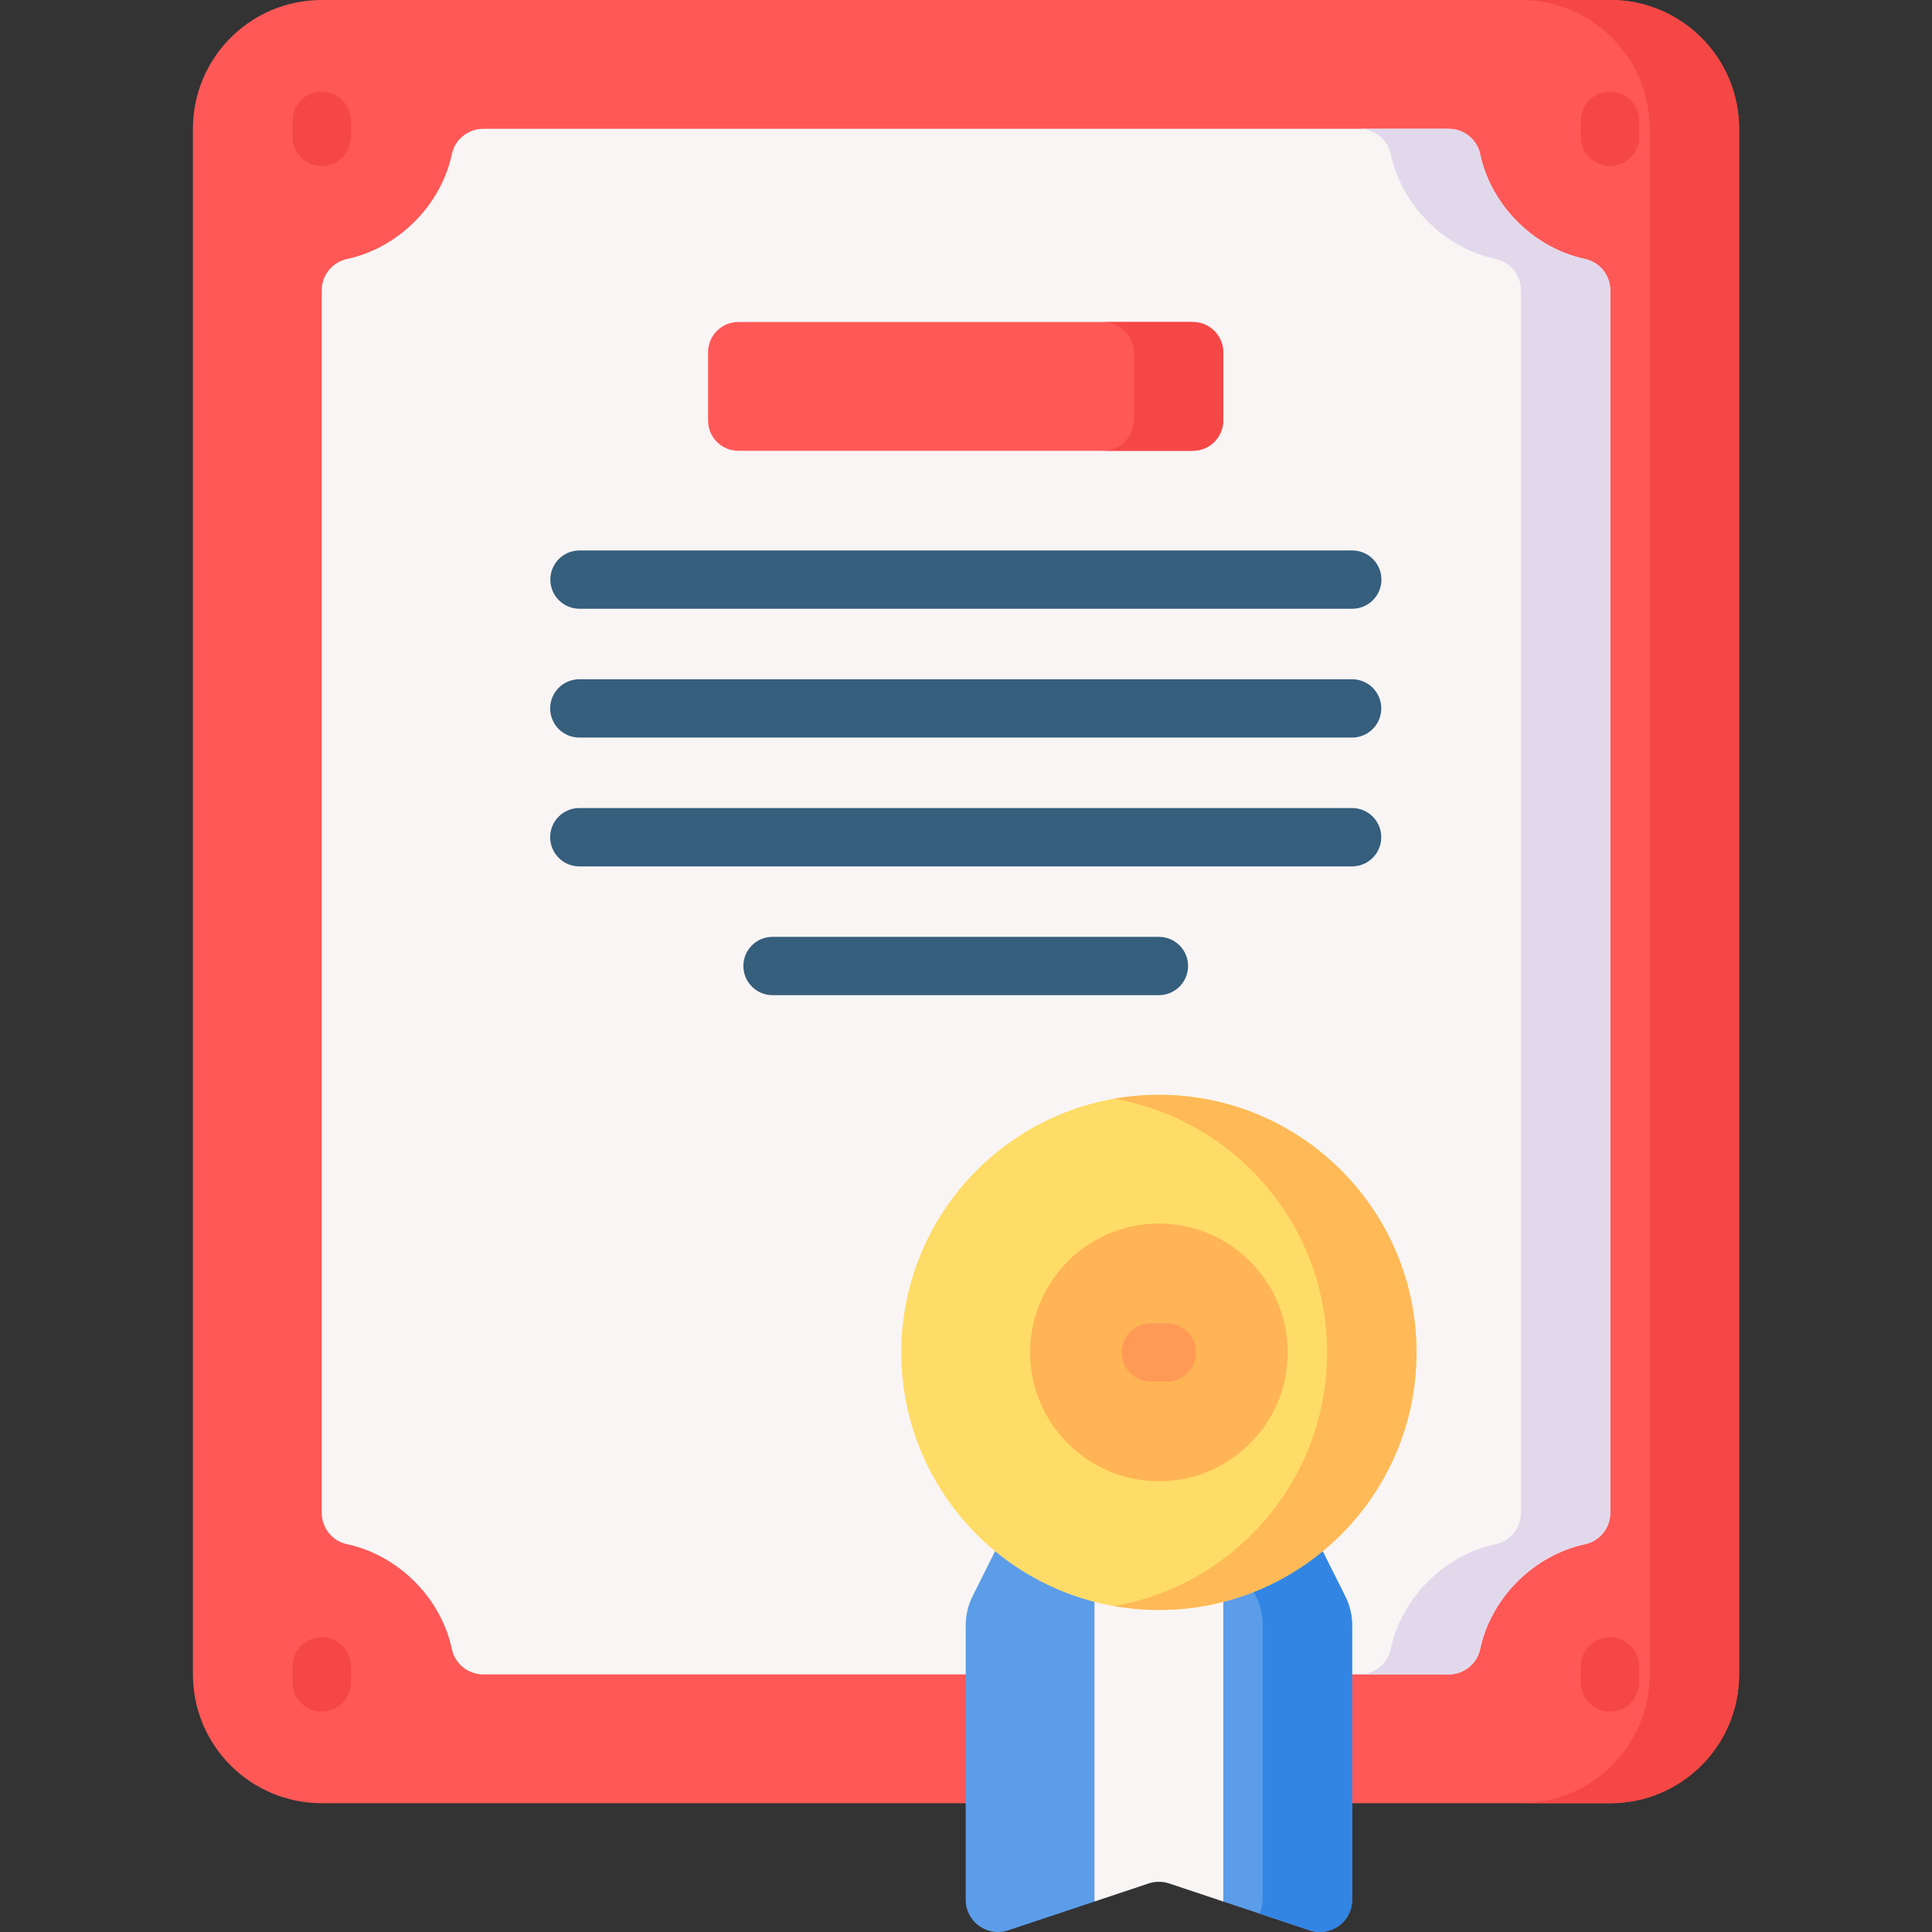 <svg width="34" height="34" viewBox="0 0 34 34" fill="none" xmlns="http://www.w3.org/2000/svg">
<rect x="0" y="0" width="34" height="34" fill="#333333" stroke="none"/>
<g clip-path="url(#clip0_575_1909)">
<path d="M28.338 31.733C29.59 31.733 30.605 30.718 30.605 29.467V2.267C30.605 1.015 29.59 0 28.338 0H5.661C4.41 0 3.395 1.015 3.395 2.267V29.467C3.395 30.718 4.41 31.733 5.661 31.733L28.338 31.733Z" fill="#FF5856"/>
<path d="M23.795 29.467H25.495C25.761 29.467 25.993 29.281 26.048 29.021C26.24 28.114 26.997 27.367 27.891 27.176C28.152 27.12 28.338 26.89 28.338 26.623V5.11C28.338 4.844 28.152 4.613 27.891 4.557C26.997 4.367 26.24 3.619 26.048 2.712C25.993 2.452 25.761 2.267 25.495 2.267H8.505C8.239 2.267 8.007 2.452 7.952 2.712C7.76 3.619 7.003 4.367 6.109 4.557C5.848 4.613 5.662 4.844 5.662 5.11V26.623C5.662 26.89 5.848 27.121 6.109 27.176C7.003 27.367 7.76 28.114 7.952 29.021C8.007 29.282 8.239 29.467 8.505 29.467H16.995H23.795V29.467Z" fill="#F9F5F5"/>
<path d="M28.338 0H26.765C28.017 0 29.032 1.015 29.032 2.267V29.467C29.032 30.718 28.017 31.733 26.765 31.733H28.338C29.59 31.733 30.605 30.718 30.605 29.467V2.267C30.605 1.015 29.59 0 28.338 0V0Z" fill="#F54745"/>
<path d="M27.891 4.557C26.997 4.367 26.24 3.619 26.048 2.712C25.993 2.452 25.761 2.267 25.495 2.267H23.921C24.188 2.267 24.419 2.452 24.474 2.712C24.666 3.619 25.423 4.367 26.318 4.557C26.579 4.613 26.765 4.844 26.765 5.11V26.623C26.765 26.89 26.579 27.121 26.318 27.176C25.423 27.367 24.666 28.114 24.474 29.021C24.419 29.282 24.188 29.467 23.921 29.467H25.495C25.761 29.467 25.993 29.282 26.048 29.021C26.24 28.114 26.997 27.367 27.891 27.176C28.152 27.121 28.338 26.89 28.338 26.623V5.11C28.338 4.844 28.152 4.613 27.891 4.557Z" fill="#E2D8EC"/>
<path d="M20.997 7.933H12.993C12.699 7.933 12.461 7.696 12.461 7.402V6.198C12.461 5.905 12.699 5.667 12.993 5.667H20.997C21.29 5.667 21.528 5.905 21.528 6.198V7.402C21.528 7.696 21.29 7.933 20.997 7.933Z" fill="#FF5856"/>
<path d="M23.277 27.299L23.675 28.094C23.754 28.251 23.795 28.425 23.795 28.601V33.433C23.795 33.82 23.416 34.093 23.049 33.971L21.528 33.464L20.574 32.734C20.457 32.696 20.332 32.696 20.215 32.734L19.261 33.464L17.741 33.971C17.373 34.093 16.995 33.82 16.995 33.433V28.601C16.995 28.425 17.036 28.251 17.114 28.094L17.512 27.299L23.277 27.299Z" fill="#5C9DE9"/>
<path d="M23.675 28.094L23.277 27.299L21.704 27.299L22.102 28.094C22.18 28.251 22.221 28.425 22.221 28.601V33.433C22.221 33.521 22.201 33.603 22.166 33.676L23.049 33.971C23.416 34.093 23.795 33.82 23.795 33.433V28.601C23.795 28.425 23.754 28.251 23.675 28.094Z" fill="#3385E4"/>
<path d="M21.528 27.299L19.261 27.299V33.464L20.215 33.145C20.332 33.107 20.457 33.107 20.574 33.145L21.528 33.464V27.299H21.528Z" fill="#F9F5F5"/>
<path d="M20.395 28.333C22.898 28.333 24.928 26.304 24.928 23.8C24.928 21.296 22.898 19.267 20.395 19.267C17.891 19.267 15.861 21.296 15.861 23.8C15.861 26.304 17.891 28.333 20.395 28.333Z" fill="#FFDC67"/>
<path d="M20.395 26.067C21.646 26.067 22.661 25.052 22.661 23.8C22.661 22.548 21.646 21.533 20.395 21.533C19.143 21.533 18.128 22.548 18.128 23.8C18.128 25.052 19.143 26.067 20.395 26.067Z" fill="#FFB456"/>
<path d="M20.395 19.267C20.126 19.267 19.864 19.291 19.608 19.336C21.736 19.709 23.355 21.565 23.355 23.8C23.355 26.035 21.736 27.891 19.608 28.264C19.864 28.309 20.126 28.333 20.395 28.333C22.898 28.333 24.928 26.304 24.928 23.8C24.928 21.296 22.898 19.267 20.395 19.267Z" fill="#FFB957"/>
<path d="M28.333 28.812C28.05 28.812 27.82 29.041 27.82 29.325V29.608C27.82 29.892 28.05 30.121 28.333 30.121C28.617 30.121 28.846 29.892 28.846 29.608V29.325C28.846 29.041 28.617 28.812 28.333 28.812Z" fill="#F54745"/>
<path d="M28.333 1.612C28.05 1.612 27.82 1.842 27.82 2.125V2.408C27.82 2.692 28.05 2.921 28.333 2.921C28.617 2.921 28.846 2.692 28.846 2.408V2.125C28.846 1.842 28.617 1.612 28.333 1.612Z" fill="#F54745"/>
<path d="M5.661 1.612C5.378 1.612 5.148 1.842 5.148 2.125V2.408C5.148 2.692 5.378 2.921 5.661 2.921C5.945 2.921 6.175 2.692 6.175 2.408V2.125C6.175 1.842 5.945 1.612 5.661 1.612Z" fill="#F54745"/>
<path d="M5.661 28.812C5.378 28.812 5.148 29.042 5.148 29.325V29.608C5.148 29.892 5.378 30.122 5.661 30.122C5.945 30.122 6.175 29.892 6.175 29.608V29.325C6.175 29.042 5.945 28.812 5.661 28.812Z" fill="#F54745"/>
<path d="M20.536 23.287H20.253C19.97 23.287 19.74 23.517 19.74 23.8C19.74 24.083 19.97 24.313 20.253 24.313H20.536C20.82 24.313 21.049 24.083 21.049 23.8C21.049 23.517 20.82 23.287 20.536 23.287Z" fill="#FF9A56"/>
<path d="M10.198 10.713H23.798C24.081 10.713 24.311 10.483 24.311 10.2C24.311 9.917 24.081 9.687 23.798 9.687H10.198C9.914 9.687 9.685 9.917 9.685 10.2C9.685 10.483 9.914 10.713 10.198 10.713Z" fill="#365E7D"/>
<path d="M23.795 11.954H10.195C9.911 11.954 9.682 12.183 9.682 12.467C9.682 12.75 9.911 12.98 10.195 12.98H23.795C24.078 12.98 24.308 12.75 24.308 12.467C24.308 12.183 24.078 11.954 23.795 11.954Z" fill="#365E7D"/>
<path d="M23.795 14.22H10.195C9.911 14.22 9.682 14.45 9.682 14.733C9.682 15.017 9.911 15.247 10.195 15.247H23.795C24.078 15.247 24.308 15.017 24.308 14.733C24.308 14.45 24.078 14.22 23.795 14.22Z" fill="#365E7D"/>
<path d="M20.395 16.487H13.595C13.311 16.487 13.082 16.716 13.082 17C13.082 17.283 13.312 17.513 13.595 17.513H20.395C20.678 17.513 20.908 17.283 20.908 17C20.908 16.716 20.678 16.487 20.395 16.487Z" fill="#365E7D"/>
<path d="M20.981 5.667H19.407C19.71 5.667 19.955 5.912 19.955 6.214V7.386C19.955 7.688 19.71 7.933 19.407 7.933H20.981C21.283 7.933 21.528 7.688 21.528 7.386V6.214C21.528 5.912 21.283 5.667 20.981 5.667Z" fill="#F54745"/>
</g>
<defs>
<clipPath id="clip0_575_1909">
<rect width="34" height="34" fill="white"/>
</clipPath>
</defs>
</svg>
